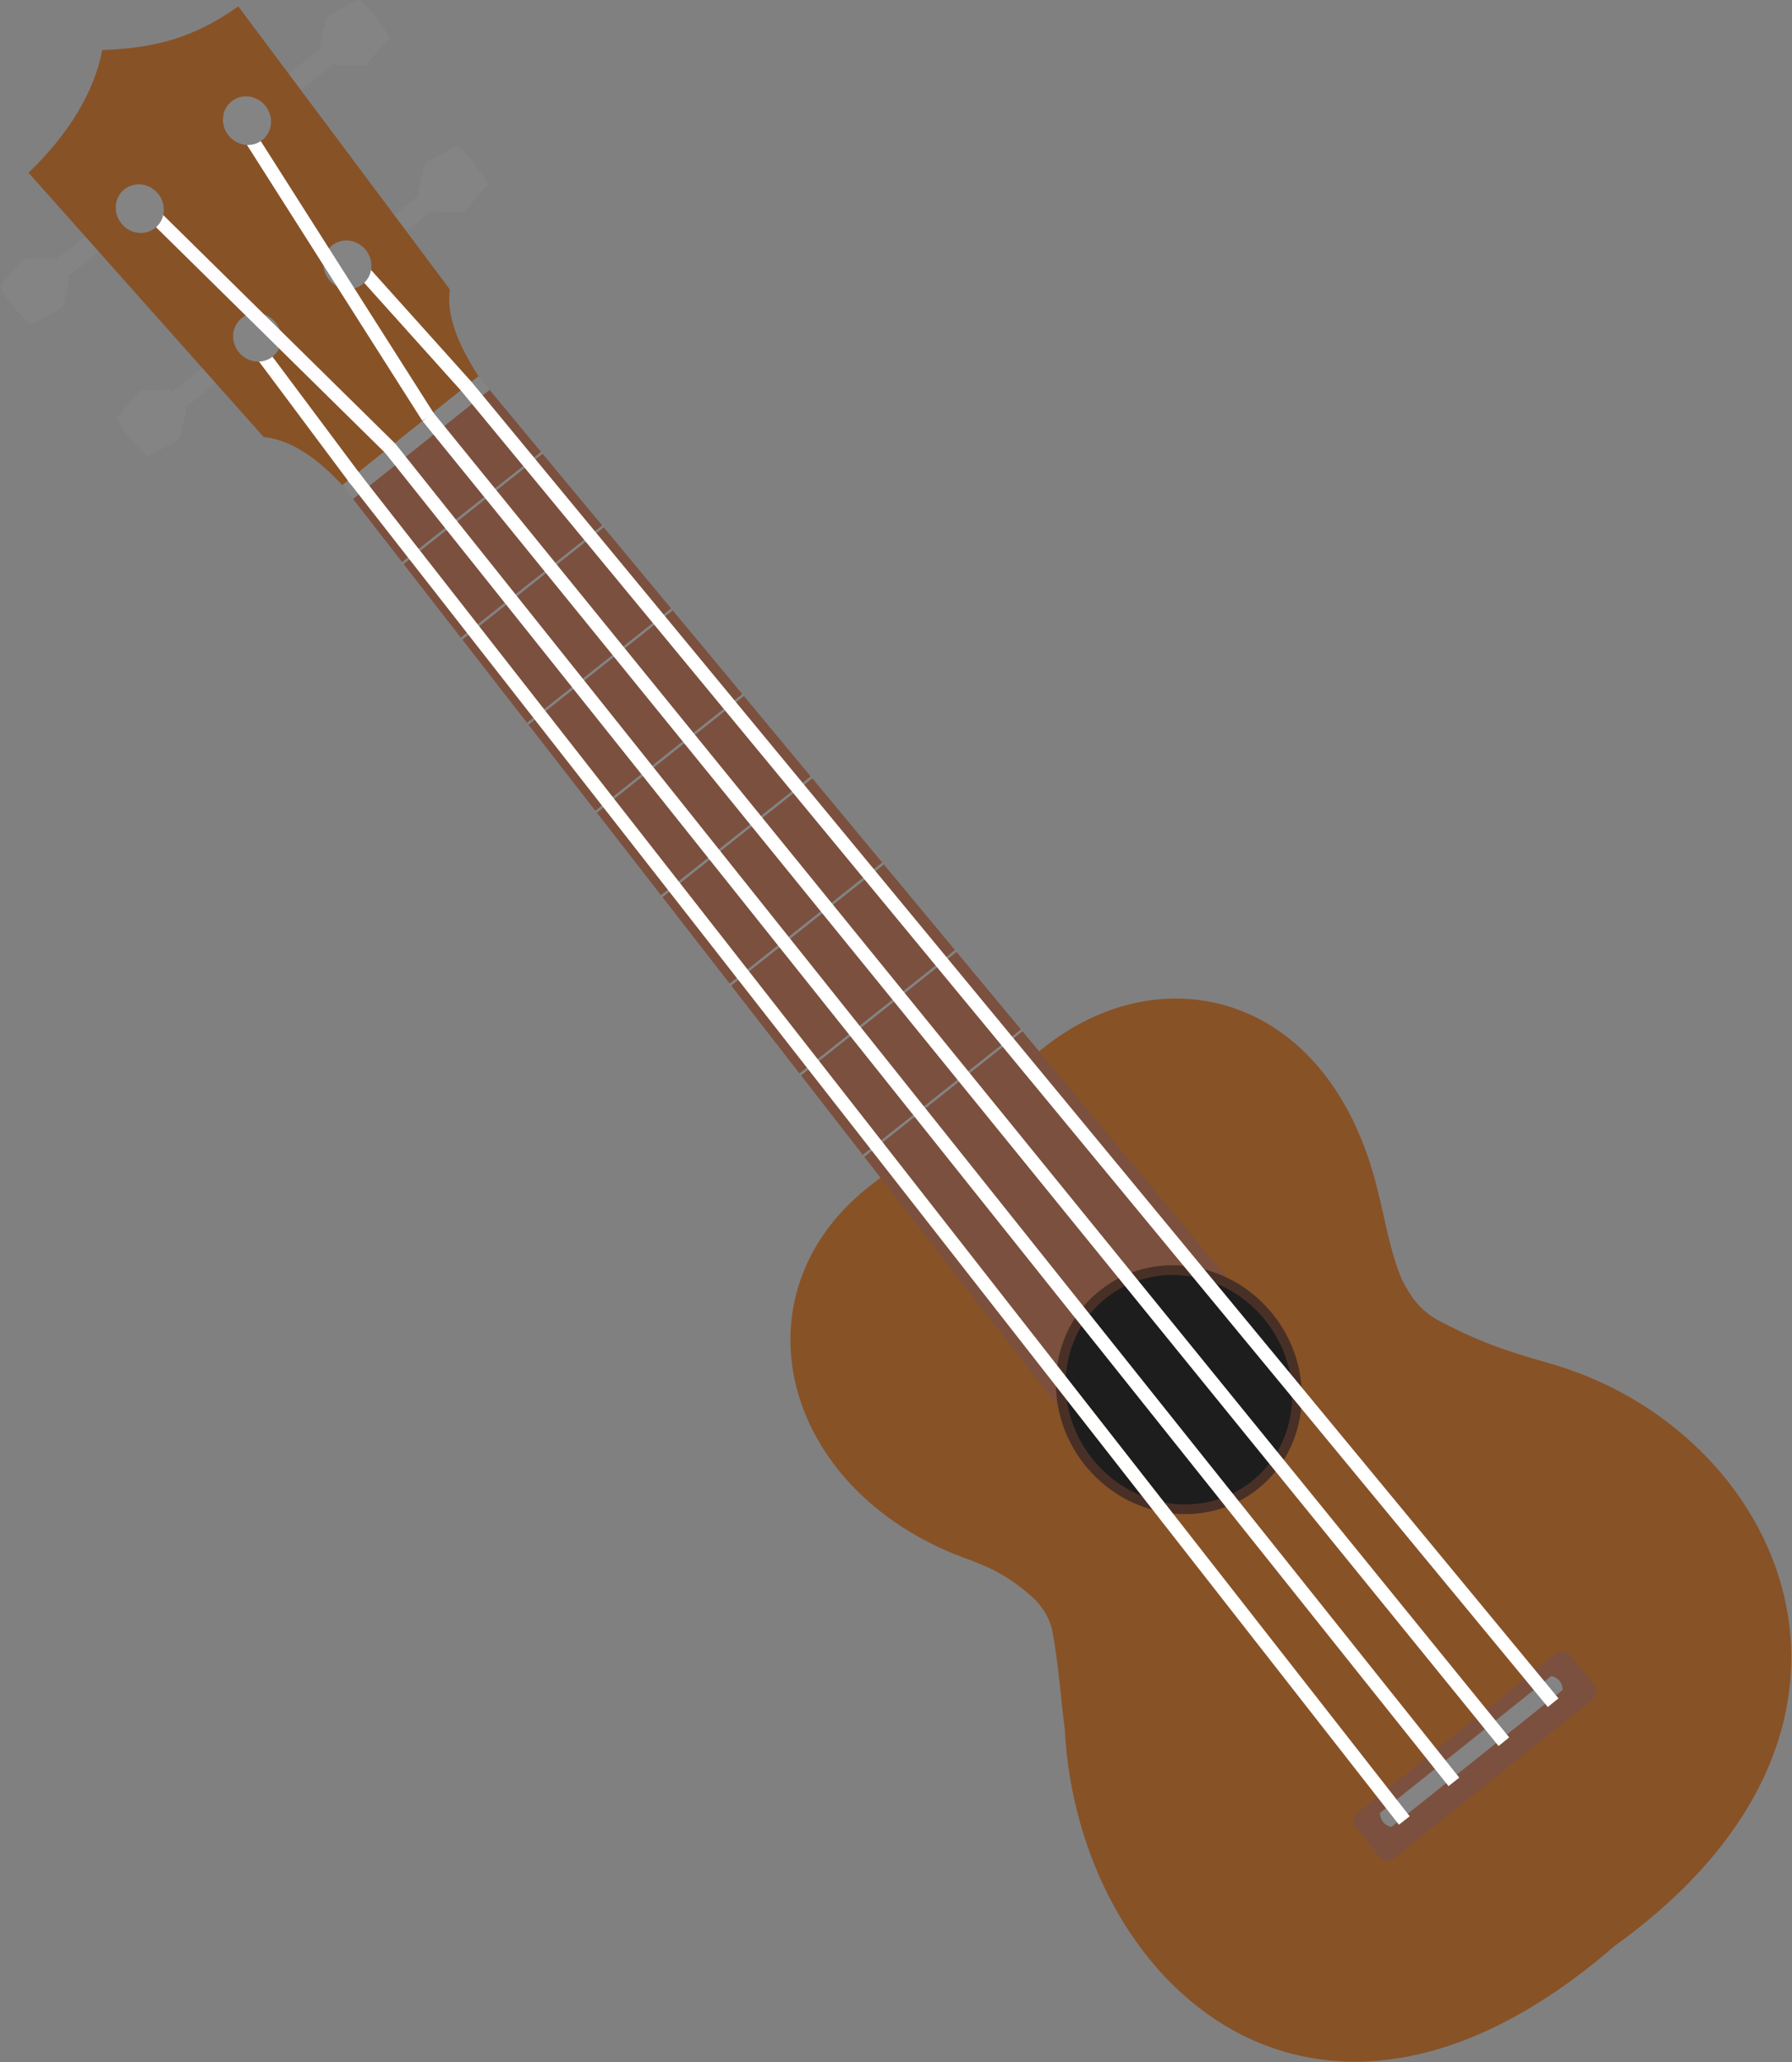 <?xml version="1.0" encoding="UTF-8" standalone="no"?>
<svg
   xmlns:dc="http://purl.org/dc/elements/1.1/"
   xmlns:cc="http://creativecommons.org/ns#"
   xmlns:rdf="http://www.w3.org/1999/02/22-rdf-syntax-ns#"
   xmlns:svg="http://www.w3.org/2000/svg"
   xmlns="http://www.w3.org/2000/svg"
   xmlns:sodipodi="http://sodipodi.sourceforge.net/DTD/sodipodi-0.dtd"
   xmlns:inkscape="http://www.inkscape.org/namespaces/inkscape"
   inkscape:export-ydpi="2.8125362"
   inkscape:export-xdpi="2.8125362"
   inkscape:export-filename="/home/dos/git/jamulus/src/res/instruments/bassuku.png"
   sodipodi:docname="Simple-Ukulele-No-Outline-bass.svg"
   inkscape:version="1.0 (4035a4fb49, 2020-05-01)"
   version="1.1"
   id="svg2"
   viewBox="0 0 735.991 846.399"
   height="238.873mm"
   width="207.713mm">
  <rect x="0" y="0" width="735.991" height="846.399" fill="#808080" stroke="none"/>
  <defs
     id="defs4">
    <linearGradient
       id="linearGradient3714">
      <stop
         id="stop3716"
         style="stop-color:#ffffff"
         offset="0" />
      <stop
         id="stop3718"
         style="stop-color:#67674e"
         offset="1" />
    </linearGradient>
    <linearGradient
       id="linearGradient4328-4">
      <stop
         id="stop4330-4"
         style="stop-color:#ffd200"
         offset="0" />
      <stop
         id="stop4342-1"
         style="stop-color:#a7a70e"
         offset=".274" />
      <stop
         id="stop4332-9"
         style="stop-color:#8f7600"
         offset=".526" />
      <stop
         id="stop4334-5"
         style="stop-color:#f7f762"
         offset=".644" />
      <stop
         id="stop4344-57"
         style="stop-color:#ffffff"
         offset=".763" />
      <stop
         id="stop4336-47"
         style="stop-color:#ebeb6e"
         offset="1" />
    </linearGradient>
  </defs>
  <sodipodi:namedview
     inkscape:document-rotation="0"
     inkscape:window-maximized="1"
     inkscape:window-y="0"
     inkscape:window-x="0"
     inkscape:window-height="1049"
     inkscape:window-width="1920"
     fit-margin-bottom="0"
     fit-margin-right="0"
     fit-margin-left="0"
     fit-margin-top="0"
     showgrid="false"
     inkscape:current-layer="g4988"
     inkscape:document-units="px"
     inkscape:cy="637.60549"
     inkscape:cx="44.898402"
     inkscape:zoom="0.60318211"
     inkscape:pageshadow="2"
     inkscape:pageopacity="0.0"
     borderopacity="1.0"
     bordercolor="#666666"
     pagecolor="#ffffff"
     id="base" />
  <g
     transform="translate(174.1,-97.106)"
     id="layer1"
     inkscape:groupmode="layer"
     inkscape:label="Layer 1">
    <g
       transform="matrix(-0.95,-0.312,-0.312,0.95,543.506,87.538)"
       id="g4988">
      <g
         id="g4468"
         transform="translate(38.91,16.828)" />
      <g
         id="g4464"
         transform="translate(38.91,16.828)" />
      <g
         id="g4460"
         transform="translate(38.91,16.828)" />
      <g
         transform="rotate(56.802,211.563,525.981)"
         id="g4877">
        <g
           transform="translate(38.91,16.828)"
           id="g4836"
           style="fill:#848484;fill-opacity:1">
          <rect
             x="90.197"
             y="55.462"
             width="34.016"
             height="8.319"
             style="fill:#848484;fill-opacity:1;stroke:none"
             id="rect4172-6" />
          <path
             d="m 67.969,49.615 c 0.09,-0.108 0.358,-0.224 0.358,-0.224 l 13.238,-2.418 c 0,0 0.705,-0.093 1.048,-0.009 0.343,0.084 0.852,0.445 0.852,0.445 l 8.931,6.862 -0.007,10.519 -8.957,7.059 c 0,0 -0.516,0.396 -0.788,0.46 -0.273,0.064 -1.01,-0.086 -1.01,-0.086 l -13.429,-2.365 c 0,0 -0.235,-0.064 -0.35,-0.202 -0.115,-0.138 -0.076,-0.334 -0.092,-0.505 -0.568,-6.322 -1.201,-12.811 0.007,-19.042 0.034,-0.175 0.085,-0.359 0.199,-0.496 z"
             style="fill:#848484;fill-opacity:1;stroke:none"
             sodipodi:nodetypes="ccczcccczcczsaa"
             id="rect4309"
             inkscape:connector-curvature="0" />
        </g>
        <g
           transform="translate(38.91,15.62)"
           id="g4840"
           style="fill:#848484;fill-opacity:1">
          <rect
             x="200.58"
             y="56.647"
             width="35.641"
             height="8.319"
             style="fill:#848484;fill-opacity:1;stroke:none"
             id="rect4172" />
          <path
             d="m 256.76,50.823 c -0.09,-0.108 -0.358,-0.224 -0.358,-0.224 l -13.238,-2.418 c 0,0 -0.705,-0.093 -1.048,-0.009 -0.343,0.084 -0.852,0.445 -0.852,0.445 l -8.931,6.862 0.007,10.519 8.957,7.059 c 0,0 0.516,0.396 0.788,0.46 0.273,0.064 1.01,-0.086 1.01,-0.086 l 13.429,-2.365 c 0,0 0.235,-0.064 0.35,-0.202 0.115,-0.138 0.076,-0.334 0.092,-0.505 0.568,-6.322 1.201,-12.811 -0.007,-19.042 -0.034,-0.175 -0.085,-0.359 -0.199,-0.496 z"
             style="fill:#848484;fill-opacity:1;stroke:none"
             sodipodi:nodetypes="ccczcccczcczsaa"
             id="rect4309-4"
             inkscape:connector-curvature="0" />
        </g>
      </g>
      <g
         id="g4885"
         transform="rotate(56.802,210.994,527.032)">
        <g
           transform="translate(38.91,16.828)"
           id="g4848"
           style="fill:#848484;fill-opacity:1">
          <rect
             x="95.766"
             y="127.77"
             width="33.349"
             height="8.319"
             style="fill:#848484;fill-opacity:1;stroke:none"
             id="rect4172-4" />
          <path
             d="m 72.812,121.8 c 0.09,-0.108 0.358,-0.224 0.358,-0.224 l 13.238,-2.418 c 0,0 0.705,-0.093 1.048,-0.009 0.343,0.084 0.852,0.445 0.852,0.445 l 8.931,6.862 -0.007,10.519 -8.957,7.059 c 0,0 -0.516,0.396 -0.788,0.46 -0.273,0.064 -1.01,-0.086 -1.01,-0.086 l -13.429,-2.365 c 0,0 -0.235,-0.064 -0.35,-0.202 -0.115,-0.138 -0.076,-0.334 -0.092,-0.505 -0.568,-6.322 -1.201,-12.811 0.007,-19.042 0.034,-0.175 0.085,-0.359 0.199,-0.496 z"
             style="fill:#848484;fill-opacity:1;stroke:none"
             sodipodi:nodetypes="ccczcccczcczsaa"
             id="rect4309-7"
             inkscape:connector-curvature="0" />
        </g>
        <g
           transform="translate(38.91,16.568)"
           id="g4844"
           style="fill:#848484;fill-opacity:1">
          <rect
             x="195.76"
             y="127.86"
             width="35.141"
             height="8.319"
             style="fill:#848484;fill-opacity:1;stroke:none"
             id="rect4172-9" />
          <path
             d="m 251.9,122.06 c -0.09,-0.108 -0.358,-0.224 -0.358,-0.224 l -13.238,-2.418 c 0,0 -0.705,-0.093 -1.048,-0.009 -0.343,0.084 -0.852,0.445 -0.852,0.445 l -8.931,6.862 0.007,10.519 8.957,7.059 c 0,0 0.516,0.396 0.788,0.46 0.273,0.064 1.01,-0.086 1.01,-0.086 l 13.429,-2.365 c 0,0 0.235,-0.064 0.35,-0.202 0.115,-0.138 0.076,-0.334 0.092,-0.505 0.568,-6.322 1.201,-12.811 -0.007,-19.042 -0.034,-0.175 -0.085,-0.359 -0.199,-0.496 z"
             style="fill:#848484;fill-opacity:1;stroke:none"
             sodipodi:nodetypes="ccczcccczcczsaa"
             id="rect4309-78"
             inkscape:connector-curvature="0" />
        </g>
      </g>
      <path
         inkscape:connector-curvature="0"
         id="path3594"
         sodipodi:nodetypes="ccccccccccc"
         style="fill:#885227;fill-opacity:1"
         d="M 136.83,507.045 C 102.512,455.757 33.178,450.272 -10.536,519.567 c -7.046,10.975 -12.929,22.775 -21.369,32.575 -5.564,5.644 -10.55,9.4 -18.605,11.33 -19.538,3.313 -30.484,3.45 -49.702,2.679 -98.946,-4.252 -191.996,93.255 -100.239,218.913 83.406,139.418 204.724,83.101 242.31,-14.116 4.607,-9.516 10.312,-23.646 17.339,-36.591 2.95,-5.069 7.825,-9.202 14.189,-11.588 14.493,-6.014 23.992,-5.392 33.766,-5.935 79.067,-5.448 120.542,-75.871 78.996,-134.728" />
      <path
         id="path3592"
         sodipodi:nodetypes="ccccc"
         style="fill:#7c503e;fill-opacity:1"
         inkscape:connector-curvature="0"
         d="m 22.995,582.391 c -7.172,31.34 20.749,67.364 46.147,74.68 L 477.42,382.203 437.927,322.304 Z" />
      <ellipse
         ry="50.068"
         rx="47.488"
         cy="309.376"
         cx="543.345"
         id="path2818"
         style="fill:#1d1d1d;fill-opacity:1;stroke:#493026;stroke-width:4;stroke-miterlimit:4;stroke-dasharray:none;stroke-opacity:1"
         transform="rotate(56.602)" />
      <g
         transform="rotate(56.802,211.563,525.981)"
         id="g4820"
         style="fill:#848484;fill-opacity:1;stroke:#848484;stroke-opacity:1">
        <path
           d="m 162.95,342.254 75.065,-0.259"
           style="fill:#848484;fill-opacity:1;stroke:#848484;stroke-width:1px;stroke-linecap:round;stroke-opacity:1"
           sodipodi:nodetypes="cc"
           id="path3662"
           inkscape:connector-curvature="0" />
        <path
           d="m 161.14,431.911 78.478,-0.274"
           style="fill:#848484;fill-opacity:1;stroke:#848484;stroke-width:1px;stroke-linecap:round;stroke-opacity:1"
           sodipodi:nodetypes="cc"
           id="path3676"
           inkscape:connector-curvature="0" />
        <path
           d="m 160.315,477.878 79.709,-0.283"
           style="fill:#848484;fill-opacity:1;stroke:#848484;stroke-width:1px;stroke-linecap:round;stroke-opacity:1"
           sodipodi:nodetypes="cc"
           id="path3680"
           inkscape:connector-curvature="0" />
        <path
           d="m 159.31,524.608 81.244,-0.289"
           style="fill:#848484;fill-opacity:1;stroke:#848484;stroke-width:1px;stroke-linecap:round;stroke-opacity:1"
           sodipodi:nodetypes="cc"
           id="path3684"
           inkscape:connector-curvature="0" />
        <path
           d="m 158.19,566.948 82.994,-0.295"
           style="fill:#848484;fill-opacity:1;stroke:#848484;stroke-width:1px;stroke-linecap:round;stroke-opacity:1"
           sodipodi:nodetypes="cc"
           id="path3688"
           inkscape:connector-curvature="0" />
        <path
           inkscape:connector-curvature="0"
           id="path4808"
           sodipodi:nodetypes="cc"
           style="fill:#848484;fill-opacity:1;stroke:#848484;stroke-width:1px;stroke-linecap:round;stroke-opacity:1"
           d="m 161.765,387.982 76.978,-0.274" />
        <path
           d="m 163.515,297.982 74.228,-0.274"
           style="fill:#848484;fill-opacity:1;stroke:#848484;stroke-width:1px;stroke-linecap:round;stroke-opacity:1"
           sodipodi:nodetypes="cc"
           id="path4812"
           inkscape:connector-curvature="0" />
        <path
           inkscape:connector-curvature="0"
           id="path4816"
           sodipodi:nodetypes="cc"
           style="fill:#848484;fill-opacity:1;stroke:#848484;stroke-width:1px;stroke-linecap:round;stroke-opacity:1"
           d="m 164.265,258.697 72.978,-0.274" />
      </g>
      <g
         id="g4432"
         transform="translate(47.334,14.828)" />
      <path
         inkscape:connector-curvature="0"
         id="path3600"
         sodipodi:nodetypes="ccccccccc"
         style="fill:#885227;fill-opacity:1"
         d="m 443.227,318.979 c 12.9,-10.348 20.947,-20.006 23.014,-30.737 l 118.819,-83.291 c 13.146,17.964 27.18,26.963 47.478,34.499 -2.293,17.201 2.353,37.167 13.038,57.292 l -125.637,72.943 c -11.397,-2.564 -24.576,1.728 -37.656,9.178 L 443.225,318.975 Z" />
      <path
         inkscape:connector-curvature="0"
         id="path3598"
         sodipodi:nodetypes="cccccc"
         style="fill:#848484;fill-opacity:1"
         d="m 437.9,322.381 6.047,-3.957 39.283,60.017 -6.039,3.965 -39.291,-60.026 -2e-5,-4e-5 z" />
      <path
         inkscape:connector-curvature="0"
         id="path3850"
         sodipodi:nodetypes="cc"
         style="fill:none;fill-opacity:1;stroke:#ffffff;stroke-width:5.625;stroke-miterlimit:4;stroke-dasharray:none;stroke-opacity:1"
         d="m 503.073,291.928 -55.705,32.009" />
      <rect
         transform="rotate(56.802)"
         style="opacity:1;fill:#7c503e;fill-opacity:1;fill-rule:nonzero;stroke:none;stroke-width:12;stroke-linecap:round;stroke-linejoin:round;stroke-miterlimit:4;stroke-dasharray:none;stroke-dashoffset:0;stroke-opacity:1"
         id="rect4830"
         width="112.853"
         height="24.036"
         x="486.857"
         y="488.885"
         rx="4"
         ry="4" />
      <path
         inkscape:connector-curvature="0"
         id="rect2891"
         sodipodi:nodetypes="ccccc"
         style="fill:#848484;fill-opacity:1"
         d="m -141.232,687.794 49.362,75.44 c -1.116,2.789 -3.141,4.19 -6.179,4.043 l -49.362,-75.44 c 1.15,-3.143 3.44,-4.036 6.179,-4.043 z" />
      <path
         inkscape:connector-curvature="0"
         id="path3602"
         sodipodi:nodetypes="ccc"
         style="fill:none;fill-opacity:1;stroke:#ffffff;stroke-width:5.625;stroke-miterlimit:4;stroke-dasharray:none;stroke-opacity:1"
         d="m 447.512,323.848 -592.821,374.163 0.431,-0.284" />
      <path
         inkscape:connector-curvature="0"
         id="path3852"
         style="fill:none;fill-opacity:1;stroke:#ffffff;stroke-width:5.625;stroke-miterlimit:4;stroke-dasharray:none;stroke-opacity:1"
         d="m 540.323,331.177 -62.023,43.517" />
      <g
         id="g4832"
         transform="rotate(56.802,211.065,526.901)">
        <ellipse
           style="fill:#848484;fill-opacity:1;stroke:none"
           id="path4040"
           cx="177.65"
           cy="148.536"
           rx="9.706"
           ry="10.139" />
        <ellipse
           style="fill:#848484;fill-opacity:1;stroke:none"
           id="path4040-1"
           cx="225.165"
           cy="148.673"
           rx="9.706"
           ry="10.139" />
      </g>
      <path
         inkscape:connector-curvature="0"
         id="path3858"
         sodipodi:nodetypes="cc"
         style="fill:none;fill-opacity:1;stroke:#ffffff;stroke-width:5.625;stroke-miterlimit:4;stroke-dasharray:none;stroke-opacity:1"
         d="M 573.701,246.221 458.419,340.779" />
      <path
         inkscape:connector-curvature="0"
         id="path3604"
         sodipodi:nodetypes="cc"
         style="fill:none;fill-opacity:1;stroke:#ffffff;stroke-width:5.625;stroke-miterlimit:4;stroke-dasharray:none;stroke-opacity:1"
         d="M -131.107,719.553 458.533,340.692" />
      <path
         inkscape:connector-curvature="0"
         id="path3856"
         sodipodi:nodetypes="cc"
         style="fill:none;fill-opacity:1;stroke:#fffdff;stroke-width:5.625;stroke-miterlimit:4;stroke-dasharray:none;stroke-opacity:1"
         d="M 468.975,357.928 602.477,291.741" />
      <g
         id="g4804"
         transform="rotate(56.802,211.04,526.947)">
        <ellipse
           style="fill:#848484;fill-opacity:1;stroke:none"
           id="path4040-14"
           cx="172.886"
           cy="76.581"
           rx="9.706"
           ry="10.139" />
        <ellipse
           style="fill:#848484;fill-opacity:1;stroke:none"
           id="path4040-8"
           cx="229.829"
           cy="77.317"
           rx="9.706"
           ry="10.139" />
      </g>
      <g
         id="g4384"
         transform="matrix(1.544,0,0,1.545,184.966,27.97)"
         style="fill:#9e6332;fill-opacity:1;stroke:none" />
      <path
         inkscape:connector-curvature="0"
         id="path3606"
         sodipodi:nodetypes="cc"
         style="fill:none;fill-opacity:1;stroke:#ffffff;stroke-width:5.625;stroke-miterlimit:4;stroke-dasharray:none;stroke-opacity:1"
         d="M 469.237,357.781 -116.749,741.625" />
      <path
         inkscape:connector-curvature="0"
         id="path3608"
         sodipodi:nodetypes="ccc"
         style="fill:none;fill-opacity:1;stroke:#fffffe;stroke-width:5.625;stroke-miterlimit:4;stroke-dasharray:none;stroke-opacity:1"
         d="M -102.344,763.043 93.126,632.293 479.982,373.527" />
    </g>
  </g>
</svg>
